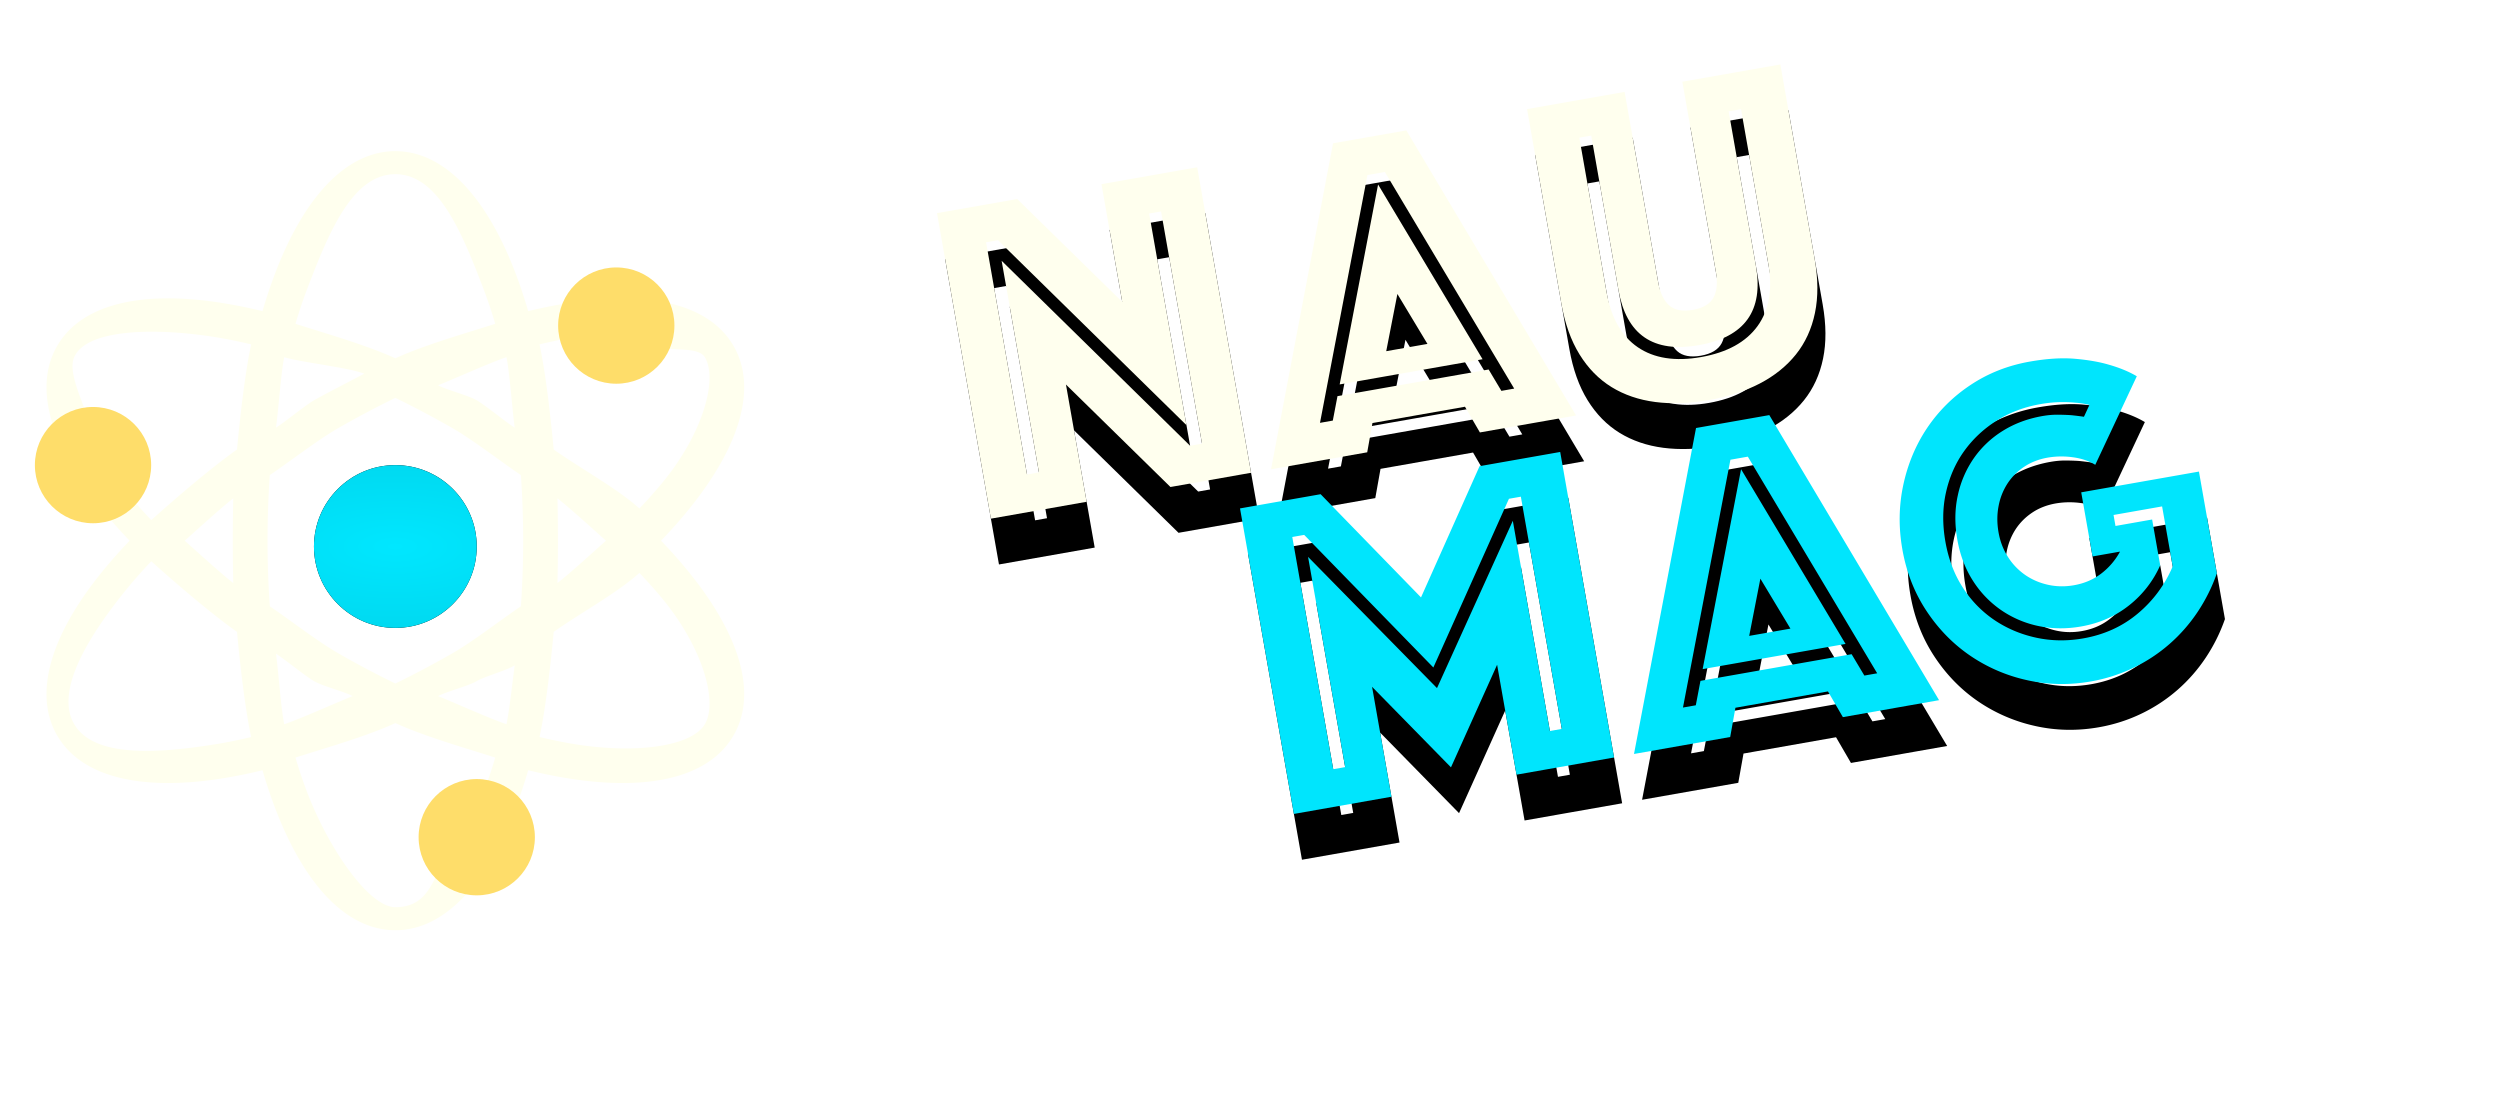 <?xml version="1.0" encoding="UTF-8"?> <svg xmlns="http://www.w3.org/2000/svg" xmlns:xlink="http://www.w3.org/1999/xlink" width="215" height="95" viewBox="0 0 215 91"><defs><path id="b" d="M79.4 6.728h7l7.36 10.28V6.728h8.36v26.68h-7.04l-7.32-10.24v10.24H79.4V6.728zm4.76 23.48v-18.48l13.2 18.48h1.04V9.928h-1.04v18.48l-13.2-18.48h-1.04v20.28h1.04zm29.823-23.48h6.4l10.12 26.68h-8.4l-.88-2.4h-8.08l-.88 2.4h-8.4l10.12-26.68zm5 18.4l-1.8-4.68-1.8 4.68h3.6zm-9.16 5.08l.76-2h13.2l.76 2h1.12l-7.72-20.28h-1.52l-7.72 20.28h1.12zm7.36-19.32l6.24 16.36h-12.48l6.24-16.36zm24.783 23.2c-1.68 0-3.2-.214-4.56-.64-1.36-.427-2.52-1.067-3.48-1.92-.96-.854-1.7-1.934-2.22-3.24-.52-1.307-.78-2.84-.78-4.6V6.728h8.52v16.6c0 .933.193 1.646.58 2.14.386.493 1.033.74 1.94.74.906 0 1.553-.247 1.94-.74.386-.494.58-1.207.58-2.14v-16.6h8.56v16.96c0 1.76-.26 3.293-.78 4.6-.52 1.306-1.267 2.386-2.24 3.24-.974.853-2.14 1.493-3.5 1.92-1.36.426-2.88.64-4.56.64zm0-4.8c-4 0-6-1.96-6-5.88V9.928h-1.04v13.48c0 2.24.606 3.953 1.82 5.14 1.213 1.186 2.953 1.78 5.22 1.78 2.266 0 4.013-.594 5.24-1.78 1.226-1.187 1.84-2.9 1.84-5.14V9.928h-1.08v13.48c0 3.92-2 5.88-6 5.88z"></path><filter id="a" width="105.4%" height="129.2%" x="-2.7%" y="-7.3%" filterUnits="objectBoundingBox"><feOffset dy="4" in="SourceAlpha" result="shadowOffsetOuter1"></feOffset><feColorMatrix in="shadowOffsetOuter1" values="0 0 0 0 0.079 0 0 0 0 0.079 0 0 0 0 0.055 0 0 0 0.479 0"></feColorMatrix></filter><filter id="c" width="106.6%" height="111.9%" x="-3.3%" y="-3%" filterUnits="objectBoundingBox"><feOffset dy="4" in="SourceAlpha" result="shadowOffsetOuter1"></feOffset><feColorMatrix in="shadowOffsetOuter1" result="shadowMatrixOuter1" values="0 0 0 0 0.078 0 0 0 0 0.078 0 0 0 0 0.055 0 0 0 0.5 0"></feColorMatrix><feMerge><feMergeNode in="shadowMatrixOuter1"></feMergeNode><feMergeNode in="SourceGraphic"></feMergeNode></feMerge></filter><radialGradient id="f" r="100.674%" fx="50%" fy="50%" gradientTransform="matrix(0 1 -2.446 0 1.723 0)"><stop offset="0%" stop-color="#00E7FF"></stop><stop offset="100%" stop-color="#00CCE2"></stop></radialGradient><path id="e" d="M31 27c-3.86 0-7 3.14-7 7s3.14 7 7 7 7-3.14 7-7-3.14-7-7-7z"></path><filter id="d" width="485.7%" height="485.7%" x="-192.9%" y="-192.9%" filterUnits="objectBoundingBox"><feOffset in="SourceAlpha" result="shadowOffsetOuter1"></feOffset><feGaussianBlur in="shadowOffsetOuter1" result="shadowBlurOuter1" stdDeviation="9"></feGaussianBlur><feColorMatrix in="shadowBlurOuter1" values="0 0 0 0 0 0 0 0 0 0.902 0 0 0 0 0.996 0 0 0 1 0"></feColorMatrix></filter><path id="h" d="M105.34 31.422h7.04l6.96 10.24 6.92-10.24h7.04v26.68h-8.52v-9.6l-5.44 8-5.48-8v9.6h-8.52v-26.68zm5.04 23.48v-18.36l8.96 13.04 8.92-13.04v18.36h1.04v-20.28h-1.04l-8.92 13.16-8.96-13.16h-1.04v20.28h1.04zm34.782-23.48h6.4l10.12 26.68h-8.4l-.88-2.4h-8.08l-.88 2.4h-8.4l10.12-26.68zm5 18.4l-1.8-4.68-1.8 4.68h3.6zm-9.16 5.08l.76-2h13.2l.76 2h1.12l-7.72-20.28h-1.52l-7.72 20.28h1.12zm7.36-19.32l6.24 16.36h-12.48l6.24-16.36zm30.063 4.92c-.48-.426-1.08-.753-1.8-.98a7.036 7.036 0 0 0-2.12-.34c-.773 0-1.48.14-2.12.42-.64.28-1.193.667-1.66 1.16a5.35 5.35 0 0 0-1.1 1.78c-.267.694-.4 1.44-.4 2.24 0 .8.147 1.547.44 2.24a5.374 5.374 0 0 0 1.2 1.78c.507.494 1.1.88 1.78 1.16.68.28 1.407.42 2.18.42.907 0 1.733-.193 2.48-.58a5.925 5.925 0 0 0 1.92-1.58h-2.4v-5.6h10.28v8.88a14.723 14.723 0 0 1-2.2 2.98 13.972 13.972 0 0 1-2.86 2.3 13.755 13.755 0 0 1-3.42 1.48c-1.227.347-2.493.52-3.8.52-1.92 0-3.733-.36-5.44-1.08a14.016 14.016 0 0 1-4.46-2.96c-1.267-1.253-2.267-2.733-3-4.44-.733-1.706-1.1-3.546-1.1-5.52 0-1.92.347-3.733 1.04-5.44.693-1.706 1.647-3.193 2.86-4.46a13.365 13.365 0 0 1 4.32-3c1.667-.733 3.46-1.1 5.38-1.1 1.493 0 2.787.147 3.88.44 1.093.294 2.013.627 2.76 1 .88.427 1.613.894 2.2 1.4l-4.84 6.88zm.4-5.16a6.566 6.566 0 0 0-1.16-.4c-.373-.106-.813-.2-1.32-.28-.507-.08-1.067-.12-1.68-.12-1.413 0-2.733.254-3.96.76a9.882 9.882 0 0 0-3.2 2.1c-.907.894-1.62 1.967-2.14 3.22-.52 1.254-.78 2.64-.78 4.16s.267 2.907.8 4.16a9.603 9.603 0 0 0 2.2 3.22c.933.894 2.02 1.594 3.26 2.1 1.24.507 2.567.76 3.98.76 1.84 0 3.507-.433 5-1.3a10.641 10.641 0 0 0 3.64-3.46v-5.24h-4.24v.96h3.2v4a9.044 9.044 0 0 1-3.22 2.92c-1.32.72-2.78 1.08-4.38 1.08-1.28 0-2.473-.22-3.58-.66a8.859 8.859 0 0 1-2.92-1.88 8.776 8.776 0 0 1-1.98-2.92c-.48-1.133-.72-2.38-.72-3.74 0-1.36.233-2.606.7-3.74a8.83 8.83 0 0 1 1.92-2.92 8.47 8.47 0 0 1 2.86-1.88c1.093-.44 2.28-.66 3.56-.66.48 0 .933.04 1.36.12.427.08.8.16 1.12.24.373.107.72.214 1.04.32l.64-.92z"></path><filter id="g" width="210.1%" height="435.7%" x="-55%" y="-160.7%" filterUnits="objectBoundingBox"><feOffset dy="4" in="SourceAlpha" result="shadowOffsetOuter1"></feOffset><feColorMatrix in="shadowOffsetOuter1" result="shadowMatrixOuter1" values="0 0 0 0 0.079 0 0 0 0 0.079 0 0 0 0 0.055 0 0 0 0.479 0"></feColorMatrix><feOffset in="SourceAlpha" result="shadowOffsetOuter2"></feOffset><feGaussianBlur in="shadowOffsetOuter2" result="shadowBlurOuter2" stdDeviation="15"></feGaussianBlur><feColorMatrix in="shadowBlurOuter2" result="shadowMatrixOuter2" values="0 0 0 0 0 0 0 0 0 0.898 0 0 0 0 0.992 0 0 0 0.421 0"></feColorMatrix><feMerge><feMergeNode in="shadowMatrixOuter1"></feMergeNode><feMergeNode in="shadowMatrixOuter2"></feMergeNode></feMerge></filter></defs><g fill="none" fill-rule="evenodd"><g transform="rotate(-10 134.868 4.763)"><use fill="#000" filter="url(#a)" xlink:href="#b"></use><use fill="#FFE" xlink:href="#b"></use></g><g filter="url(#c)" transform="translate(3 7)"><g fill-rule="nonzero"><use fill="#000" filter="url(#d)" xlink:href="#e"></use><use fill="url(#f)" fill-rule="evenodd" xlink:href="#e"></use></g><path fill="#FFE" fill-rule="nonzero" d="M53.851 33.5a43.738 43.738 0 0 0 2.277-2.56c4.596-5.617 6-10.657 3.956-14.19-1.2-2.073-3.446-3.379-6.547-3.87a4.313 4.313 0 0 0-6.062-1.93 4.271 4.271 0 0 0-1.85 2.15 44.1 44.1 0 0 0-3.2.66 43.635 43.635 0 0 0-1.083-3.247C38.762 3.733 35.09 0 31 0c-4.09 0-7.762 3.734-10.341 10.513a43.594 43.594 0 0 0-1.085 3.246 44.023 44.023 0 0 0-3.36-.686C9.039 11.91 3.96 13.217 1.916 16.75c-1.2 2.073-1.21 4.666-.086 7.59a4.29 4.29 0 0 0 4.147 6.725c.669.811 1.394 1.624 2.172 2.435a43.738 43.738 0 0 0-2.276 2.56C1.276 41.677-.13 46.717 1.916 50.25c1.558 2.692 4.875 4.09 9.54 4.09 1.459 0 3.05-.136 4.758-.413a43.934 43.934 0 0 0 3.36-.686 43.635 43.635 0 0 0 1.084 3.246C23.238 63.267 26.91 67 31 67c2.4 0 4.657-1.288 6.633-3.721a4.301 4.301 0 0 0 4.707-4.271c0-1.011-.353-1.94-.941-2.675.369-.983.711-2.016 1.027-3.092 1.149.28 2.271.51 3.36.686 1.71.277 3.299.414 4.757.414 4.664 0 7.983-1.4 9.54-4.091 2.046-3.533.64-8.573-3.956-14.19a43.641 43.641 0 0 0-2.276-2.56zM15.575 50.998c-5.267.853-10.553 1.114-12.204-1.738-1.65-2.853 1.22-7.561 4.593-11.683a40.006 40.006 0 0 1 2.048-2.307c1.923 1.733 5.062 4.437 7.37 6.073.266 2.812.676 6.512 1.219 9.04-1.036.25-2.047.457-3.026.615zm1.484-13.856c-1.115-.87-3.174-2.752-4.171-3.642.997-.89 3.056-2.773 4.171-3.642a163.672 163.672 0 0 0 0 7.284zm.323-11.485c-2.308 1.636-5.447 4.34-7.37 6.073A40.538 40.538 0 0 1 8.2 29.708c.457-.93 1.562-2.982 1.29-3.992a4.264 4.264 0 0 0-2.004-2.605c-.645-.372-2.36-.566-3.085-.575-.539-1.562-1.519-3.63-1.03-4.796 1.03-2.452 6.938-2.59 12.204-1.738.98.159 1.99.365 3.026.616-.543 2.527-.953 6.227-1.219 9.04zm23.883-1.88c-.746-.46-2.504-1.913-3.274-2.356-.77-.443-2.542-.871-3.315-1.286 1.313-.528 4.609-2.002 5.88-2.418.274 1.306.51 4.663.709 6.06zM23.389 11.926C25.282 6.95 27.324 1.98 31 1.98c3.676 0 5.718 4.97 7.61 9.945.353.926.679 1.902.979 2.923-2.466.794-6.015 1.79-8.59 2.967-2.574-1.176-6.122-2.173-8.588-2.967.3-1.02.626-1.997.978-2.923zm-1.945 5.792c1.271.416 5.567.89 6.88 1.419-.773.414-3.545 1.842-4.315 2.285-.77.444-2.528 1.897-3.274 2.357.198-1.398.434-4.755.709-6.06zm-.709 25.505c.746.46 2.504 1.913 3.274 2.357.77.443 2.542.871 3.315 1.285-1.313.529-4.61 2.003-5.88 2.419-.274-1.306-.511-4.663-.709-6.061zM38.74 54.728a4.3 4.3 0 0 0-4.002 4.28c0 .757.199 1.468.545 2.087-1.087 1.247-1.306 3.925-4.282 3.925-2.247 0-5.718-4.97-7.61-9.945a39.845 39.845 0 0 1-.979-2.923c2.466-.794 6.015-1.79 8.59-2.967 2.574 1.176 6.122 2.173 8.588 2.967a40.621 40.621 0 0 1-.85 2.576zm1.817-5.445c-1.271-.416-4.567-1.89-5.88-2.419.773-.414 2.545-.842 3.315-1.285.77-.444 2.528-.897 3.274-1.357-.198 1.398-.435 3.755-.709 5.06zm1.24-10.141c-1.533 1.031-4.137 3.032-5.8 3.99A81.467 81.467 0 0 1 31 45.784a81.467 81.467 0 0 1-4.996-2.652c-1.663-.958-4.267-2.959-5.8-3.99a80.979 80.979 0 0 1-.196-5.642c0-1.915.067-3.801.195-5.642 1.534-1.031 4.138-3.032 5.8-3.99A81.429 81.429 0 0 1 31 21.216a81.467 81.467 0 0 1 4.996 2.652c1.663.958 4.267 2.959 5.8 3.99.129 1.84.196 3.727.196 5.642 0 1.915-.067 3.801-.196 5.642zm4.264-23.078c.58.86 1.44 2.476 2.452 2.746a4.284 4.284 0 0 0 3.264-.429 4.268 4.268 0 0 0 1.54-1.514c1.627.315 3.776-.053 4.312.873 1.123 1.941-.22 6.561-3.592 10.683a40.006 40.006 0 0 1-2.048 2.307c-1.923-1.733-5.062-3.437-7.37-5.073-.267-2.812-.677-6.512-1.22-9.04a40.88 40.88 0 0 1 2.662-.553zm-1.12 13.794c1.116.87 3.175 2.752 4.172 3.642-.997.89-3.056 2.773-4.171 3.642a163.671 163.671 0 0 0 0-7.284zM57.629 49.26c-1.123 1.94-5.937 2.59-11.203 1.738-.98-.159-1.99-.365-3.026-.616.543-2.528.952-6.227 1.219-9.04 2.308-1.635 5.447-3.34 7.37-5.072.736.77 1.42 1.54 2.048 2.306 3.373 4.123 4.716 8.743 3.592 10.684z"></path><circle cx="5" cy="27" r="5" fill="#FEDD6A"></circle><circle cx="38" cy="59" r="5" fill="#FEDD6A"></circle><circle cx="50" cy="15" r="5" fill="#FEDD6A"></circle></g><g transform="rotate(-10 164.867 29.137)"><use fill="#000" filter="url(#g)" xlink:href="#h"></use><use fill="#00E5FD" xlink:href="#h"></use></g></g></svg> 